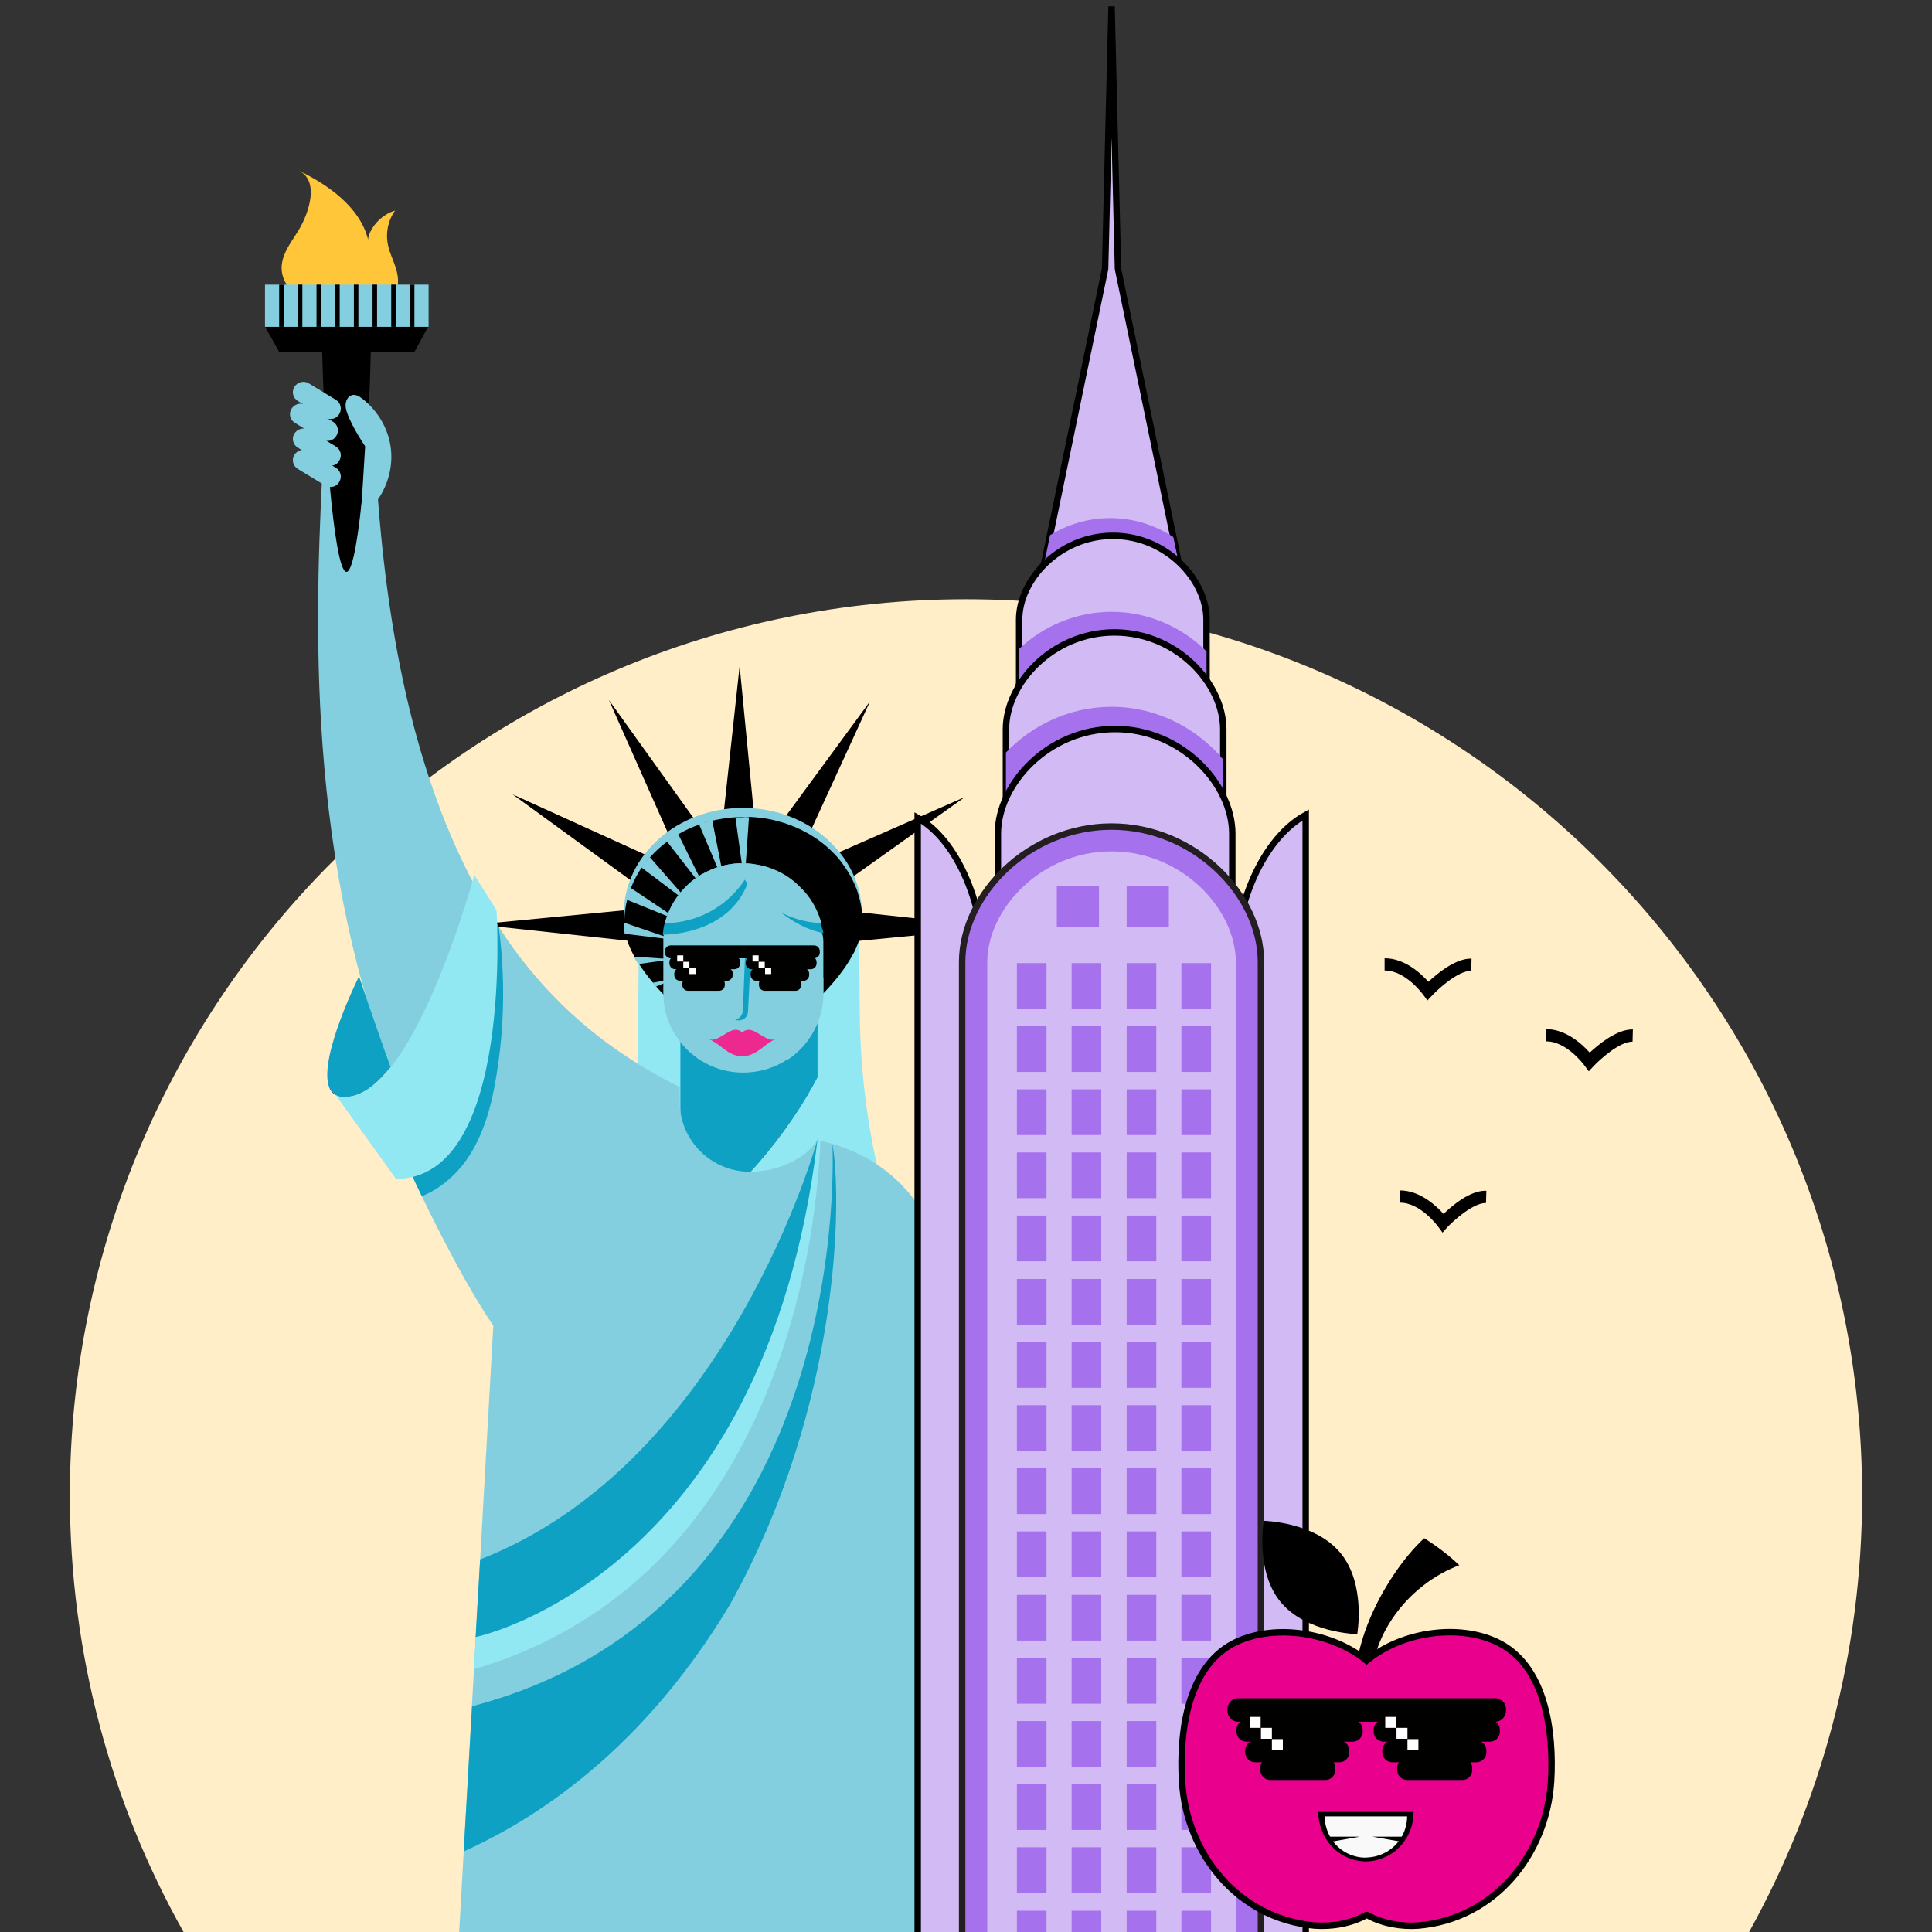 <?xml version="1.0" encoding="utf-8"?>
<!-- Generator: Adobe Illustrator 28.1.0, SVG Export Plug-In . SVG Version: 6.00 Build 0)  -->
<svg version="1.1" id="Layer_1" xmlns="http://www.w3.org/2000/svg" xmlns:xlink="http://www.w3.org/1999/xlink" x="0px" y="0px"
	 viewBox="0 0 600 600" style="enable-background:new 0 0 600 600;" xml:space="preserve">
<rect x="0" y="0" width="600" height="600" fill="#333333" stroke="none"/>
<style type="text/css">
	.st0{fill:#FFEEC7;}
	.st1{fill:#0EA1C3;}
	.st2{fill:#91E7F2;}
	.st3{fill:#84CFDF;}
	.st4{fill:#71B0E8;}
	.st5{fill:#0071C2;}
	.st6{fill:#FFC63A;}
	.st7{fill:#010200;}
	.st8{fill:#FFFFFF;}
	.st9{fill:#ED298F;}
	.st10{fill:#D2BAF4;stroke:#000000;stroke-width:2;stroke-miterlimit:10;}
	.st11{fill:#A571ED;}
	.st12{fill:#A571ED;stroke:#231F20;stroke-width:2;stroke-miterlimit:10;}
	.st13{fill:#D2BAF4;}
	.st14{fill:#E9008C;stroke:#000000;stroke-width:2;stroke-miterlimit:10;}
	.st15{fill:#F9F9F9;}
</style>
<g>
	<path class="st0" d="M578.3,464.4c0-153.7-124.6-278.3-278.3-278.3S21.7,310.7,21.7,464.4C21.7,513.7,34.5,560,57,600h486.2
		C565.5,559.8,578.3,513.6,578.3,464.4z"/>
</g>
<g>
	<g>
		<g>
			<g>
				<g>
					<polygon points="148.2,287.1 201,292.8 201.1,282 					"/>
				</g>
				<g>
					<polygon points="159.2,246.7 202.2,278 207.6,268.7 					"/>
				</g>
				<g>
					<polygon points="189.1,217.4 210.6,265.8 220,260.5 					"/>
				</g>
				<g>
					<polygon points="229.7,206.8 224,259.4 234.8,259.5 					"/>
				</g>
				<g>
					<polygon points="270.2,217.8 238.8,260.6 248.1,266 					"/>
				</g>
				<g>
					<polygon points="299.7,247.5 251,268.9 256.4,278.3 					"/>
				</g>
				<g>
					<polygon points="310.3,288 257.4,282.3 257.4,293.1 					"/>
				</g>
			</g>
			<g>
				<path class="st1" d="M258.4,325.3v-24.8h-52.8v79.4h11C234.6,364.8,249.4,346.3,258.4,325.3z"/>
				<path class="st2" d="M258.4,325.3c-9,21-23.8,39.5-41.8,54.5h41.8V325.3z"/>
				<polygon class="st2" points="198.4,288.9 197.8,377.7 211.3,387.4 211.3,284.5 				"/>
				<path class="st2" d="M266.8,288.9l0.2,25.7c0.2,22.4,3.6,44.6,10.4,66l5.9,18.9l-29.4-12v-103L266.8,288.9z"/>
			</g>
			<g>
				<path class="st3" d="M267.7,284c0,18.3-37,42.4-37,42.4s-37-24.2-37-42.4c0-18.3,16.6-33.1,37-33.1S267.7,265.7,267.7,284z"/>
				<path d="M267.7,286.8c0,0.3,0,0.6,0,0.9c-0.2,2.3-0.9,4.7-2,7.1c-0.3,0.7-0.7,1.4-1.1,2.1c-1.1,2-2.5,4.1-4.1,6.1
					c-0.3,0.3-0.5,0.7-0.8,1c-1.4,1.7-2.9,3.4-4.5,5c-0.2,0.1-0.3,0.3-0.5,0.5c-1.5,1.5-3,2.9-4.5,4.3c-0.1,0.1-0.2,0.2-0.3,0.3
					c-1.5,1.4-3.1,2.8-4.6,4c-0.1,0.1-0.2,0.2-0.3,0.3c-1.7,1.4-3.4,2.8-5,4c-0.2,0.2-0.4,0.3-0.7,0.5c-2.2,1.7-4.2,3.2-5.7,4.2
					c-0.6,0.4-1.1,0.8-1.5,1.1c-1,0.7-1.5,1-1.5,1s-1.9-1.2-4.7-3.3c-0.4-0.3-0.7-0.5-1.1-0.8c-1.6-1.1-3.3-2.5-5.2-4
					c-0.2-0.2-0.4-0.3-0.6-0.5c-1.5-1.2-3.2-2.6-4.8-4c-0.2-0.1-0.3-0.3-0.5-0.5c-1.6-1.3-3.1-2.8-4.6-4.3c-0.2-0.2-0.4-0.4-0.7-0.6
					c-1.6-1.6-3.2-3.2-4.6-4.8c-0.4-0.4-0.7-0.8-1-1.2c-1.6-1.9-3.1-3.9-4.4-5.9c-0.5-0.8-1-1.5-1.4-2.3c-1.4-2.4-2.3-4.8-2.8-7.1
					c-0.2-1.1-0.3-2.1-0.3-3.2v-0.3c0-2.4,0.3-4.8,0.9-7.1c0.3-1.3,0.7-2.5,1.2-3.7c0.9-2.2,2-4.4,3.4-6.3c0.8-1.1,1.6-2.2,2.6-3.2
					c1.6-1.8,3.4-3.4,5.3-4.8c1.1-0.8,2.3-1.6,3.5-2.3c2.1-1.2,4.2-2.2,6.6-3c1.3-0.5,2.7-0.9,4.1-1.2c2.3-0.5,4.7-0.9,7.1-1
					c0.8-0.1,1.5-0.1,2.3-0.1c0.6,0,1.2,0,1.9,0c2.5,0.1,4.8,0.4,7.1,0.9c1.3,0.3,2.7,0.7,4,1.1c2.3,0.8,4.5,1.7,6.6,2.9
					c1.2,0.6,2.3,1.4,3.4,2.1c2,1.4,3.8,3,5.4,4.7c0.9,0.9,1.7,1.9,2.4,2.9c1.4,1.9,2.7,4,3.6,6.1c0.5,1.1,0.9,2.1,1.2,3.2
					c0.7,2.2,1.2,4.6,1.3,7C267.7,285.4,267.7,286.1,267.7,286.8z"/>
				<g>
					<g>
						<path class="st4" d="M233.7,327.1c-0.6,0.4-1.1,0.8-1.5,1.1l0.6-8.1L233.7,327.1z"/>
					</g>
					<g>
						<path class="st4" d="M226.8,319.5l-0.8,6.4c-0.4-0.3-0.7-0.5-1.1-0.8L226.8,319.5z"/>
					</g>
					<g>
						<path class="st4" d="M221.1,317.4l-1.5,3.7c-0.2-0.2-0.4-0.3-0.6-0.5L221.1,317.4z"/>
					</g>
					<g>
						<path class="st4" d="M216.2,313.9l-2.1,2.7c-0.2-0.1-0.3-0.3-0.5-0.5L216.2,313.9z"/>
					</g>
					<g>
						<path class="st4" d="M212.4,309.3l-3.4,2.6c-0.2-0.2-0.4-0.4-0.7-0.6L212.4,309.3z"/>
					</g>
					<g>
						<path class="st3" d="M209.9,303.8l-6.2,2.6c-0.4-0.4-0.7-0.8-1-1.2L209.9,303.8z"/>
					</g>
					<g>
						<path class="st3" d="M208.9,297.9l-10.7,1.5c-0.5-0.8-1-1.5-1.4-2.3L208.9,297.9z"/>
					</g>
					<g>
						<path class="st3" d="M209.5,291.9L194,290c-0.2-1.1-0.3-2.1-0.3-3.2v-0.3L209.5,291.9z"/>
					</g>
					<g>
						<path class="st3" d="M211.6,286.3l-17-6.9c0.3-1.3,0.7-2.5,1.2-3.7L211.6,286.3z"/>
					</g>
					<g>
						<path class="st3" d="M215.1,281.4l-15.9-12c0.8-1.1,1.6-2.2,2.6-3.2L215.1,281.4z"/>
					</g>
					<g>
						<path class="st3" d="M219.8,277.6l-12.7-16.3c1.1-0.8,2.3-1.6,3.5-2.3L219.8,277.6z"/>
					</g>
					<g>
						<path class="st3" d="M225.2,275.1l-8.1-19.1c1.3-0.5,2.7-0.9,4.1-1.2L225.2,275.1z"/>
					</g>
					<g>
						<path class="st3" d="M232.6,253.8l-1.4,20.4l-2.8-20.3c0.8-0.1,1.5-0.1,2.3-0.1C231.3,253.7,231.9,253.7,232.6,253.8z"/>
					</g>
					<g>
						<path class="st4" d="M255.2,309.1c-0.2,0.1-0.3,0.3-0.5,0.5l-2.4-1.6L255.2,309.1z"/>
					</g>
					<g>
						<path class="st4" d="M250.3,313.9c-0.1,0.1-0.2,0.2-0.3,0.3l-1.2-1.4L250.3,313.9z"/>
					</g>
					<g>
						<path class="st4" d="M245.4,318.2c-0.1,0.1-0.2,0.2-0.3,0.3l-0.9-1.8L245.4,318.2z"/>
					</g>
					<g>
						<path class="st4" d="M240.1,322.4c-0.2,0.2-0.4,0.3-0.7,0.5l-0.8-3.8L240.1,322.4z"/>
					</g>
				</g>
			</g>
			<path class="st3" d="M255.7,292.7v15.7c0,6.8-2.8,13-7.3,17.5c-1.2,1.2-2.5,2.3-4,3.2c-0.5,0.3-1,0.6-1.5,0.9
				c-3.6,2-7.7,3.1-12.1,3.1c-13.7,0-24.8-11.1-24.8-24.7v-15.7c0-0.9,0-1.8,0.1-2.7c0.1-0.7,0.2-1.5,0.3-2.2
				c0.1-0.5,0.2-0.9,0.3-1.3c1.3-5,4.1-9.4,8-12.6c0.2-0.2,0.4-0.3,0.6-0.5c0.3-0.2,0.5-0.4,0.8-0.6s0.6-0.4,0.9-0.6l0,0
				c0.3-0.2,0.6-0.4,0.9-0.6c0.2-0.1,0.5-0.3,0.7-0.4c2.8-1.6,6-2.6,9.3-2.9c0.9-0.1,1.8-0.1,2.7-0.1c1.2,0,2.4,0.1,3.6,0.3
				c5.4,0.8,10.3,3.3,14,7c3.1,3.1,5.3,6.9,6.5,11.2c0.1,0.4,0.2,0.9,0.3,1.4s0.2,1.1,0.3,1.7C255.6,290.6,255.7,291.6,255.7,292.7z
				"/>
			<g>
				<path class="st1" d="M239.1,293.9c-4.3,0-9.9,5.3-10.1,5.5l0.2,3l-3.1,3.4l0.4,8.3c0.1,1.6,1.4,2.8,2.9,2.8
					c1.6,0,2.9-1.2,2.9-2.8l0.5-10c0,0,0.3-5.1,6.4-5.1l4-0.2C243.2,298.7,243.4,293.9,239.1,293.9z"/>
				<path class="st3" d="M227.7,316.8L227.7,316.8c-1.6,0-2.9-1.2-2.9-2.8l-1.6-40.9h9.1l-1.6,40.9
					C230.5,315.6,229.2,316.8,227.7,316.8z"/>
				<path class="st1" d="M236.2,298.7h16c0,0-3.9-4.8-10-4.9C238,293.8,236.2,298.7,236.2,298.7z"/>
				<path class="st1" d="M225.9,298.7h-16c0,0,3.9-4.8,10-4.9C224.2,293.8,225.9,298.7,225.9,298.7z"/>
			</g>
			<g>
				<g>
					<path class="st1" d="M255.7,289.8c-9.3-1.8-18-9.5-23-17.1c-3.5,12.1-15.4,17.3-26.9,17.6c0.1-0.8,0.2-1.5,0.3-2.2
						c1.1-5.6,4.2-10.6,8.4-14.2c0.2-0.2,0.4-0.4,0.6-0.5c0.3-0.2,0.5-0.4,0.8-0.6s0.6-0.4,0.9-0.6l0,0c0.3-0.2,0.6-0.4,0.9-0.6
						c0.3-0.1,0.5-0.3,0.8-0.4c2.9-1.6,6.1-2.6,9.5-3c0.9-0.1,1.8-0.1,2.7-0.1c1.2,0,2.5,0.1,3.6,0.3c5.5,0.8,10.4,3.3,14.1,7.1
						c3.4,3.4,5.9,7.8,6.9,12.8C255.5,288.6,255.6,289.2,255.7,289.8z"/>
				</g>
				<g>
					<path class="st3" d="M255.1,286.7c-10-0.4-18.7-5.7-23.8-13.5c-5.3,8.1-14.4,13.4-24.8,13.5c1.3-5.1,4.2-9.5,8.1-12.8
						c0.2-0.2,0.4-0.4,0.6-0.5c0.3-0.2,0.5-0.4,0.8-0.6s0.6-0.4,0.9-0.6l0,0c0.3-0.2,0.6-0.4,0.9-0.6c0.3-0.1,0.5-0.3,0.8-0.4
						c2.9-1.6,6.1-2.6,9.5-3c0.9-0.1,1.8-0.1,2.7-0.1c1.2,0,2.5,0.1,3.6,0.3c5.5,0.8,10.4,3.3,14.1,7.1
						C251.6,278.4,253.9,282.3,255.1,286.7z"/>
				</g>
			</g>
			<path class="st3" d="M255.7,303.6v4.9c0,6.8-2.8,13-7.3,17.5c-1.2,1.2-2.5,2.3-4,3.2v-8.7c0-5.9,3-11.5,8-14.7L255.7,303.6z"/>
		</g>
		<path class="st3" d="M142.6,600l10.6-188.3c-7.5-10.9-16.7-28.7-22.2-40.2c-3.3-6.8-5.2-11.4-4.7-11c-2.7-8.4,6.3-2.6,3.8-7.9
			c-0.7-1.5-1.4-3-2.1-4.4c-33.1-72-30.2-153.5-28-199.3l17,0.8c4.2,63.2,17.4,104.4,35.6,134.4c0.8,1.3,1.6,2.6,2.4,3.9
			c2.8,4.4,5.8,8.5,8.9,12.3c13.6,16.8,29.5,28.5,47.2,37.3v4.6c0,12,9.8,21.7,21.8,21.7c8,0,17.2-3.6,21-10c1.5,0.5,3,0.9,4.5,1.3
			c21,6.1,34,23.6,36,45.3L312.9,600H142.6z"/>
		<path class="st1" d="M258.5,355.2c0,0,7.9,143.2-111.9,174.7L144,575c16.9-7.7,53-27.1,82.7-76.7
			C261.4,436.1,261.5,371.4,258.5,355.2z"/>
		<path class="st2" d="M253.9,353.8l0.9,0.3c-1.4,36-15.4,137.1-107.6,164.3l1.3-24C221.1,474.7,244.5,421.2,253.9,353.8z"/>
		<path class="st1" d="M253.9,353.8c0,0-27.4,100.3-104.8,130.5l-1.4,24.1C147.8,508.4,237.7,489.8,253.9,353.8z"/>
		<path class="st1" d="M154.2,333.8c-1.4,8.9-3.7,17.9-8.7,25.5c-3.5,5.3-8.6,9.8-14.5,12.2c-3.3-6.8-5.2-11.4-4.7-11
			c-2.7-8.4,6.3-2.6,3.8-7.9c-0.7-1.5-1.4-3-2.1-4.4c4.4-5,7.7-11.1,10.4-17.3C145,315.7,149,299.4,150,283c0.8,0.4,1.7,0.8,2.5,1.1
			c0.8,1.3,1.6,2.6,2.4,3.9C156.9,303.1,156.7,318.6,154.2,333.8z"/>
		<g>
			<path class="st1" d="M110.2,340.2c3.8-1.1,7.5-4.3,11.1-8.8c-4.5-12.3-9.8-28.2-9.8-28.2s-12.4,24.8-9.4,34.1l2,2.7
				C105.4,340.8,107.4,341,110.2,340.2z"/>
			<path class="st5" d="M104.1,340l-2-2.7C102.5,338.5,103.1,339.4,104.1,340z"/>
			<path class="st2" d="M154.2,282.7l-6.9-11c0,0-11.1,40.9-25.9,59.7c-3.5,4.4-7.2,7.6-11.1,8.8c-2.8,0.8-4.8,0.7-6.1-0.2
				l18.8,26.1C159.7,366.1,154.2,282.7,154.2,282.7z"/>
		</g>
		<g>
			<path class="st6" d="M114.9,72.2c1.5-3.2,4.4-5.8,7.8-6.8c-2.2,3-3,7-2.2,10.7c0.5,2.5,1.7,4.7,2.4,7.1c0.8,2.4,1.1,5.1,0,7.3
				c-0.9,1.9-2.8,3.2-4.8,4c-2.5,0.9-5.3,0.9-7.6-0.5c-1.6-1-3.4-3.4-2.8-5.4c0.5-2.1,3.7-1.8,5.1-3.8
				C115.4,81.5,113.1,76.1,114.9,72.2z"/>
			<path class="st6" d="M89.1,88.5c-4.3-6.8,0.9-12.4,3.7-17.1c3.3-5.6,6.4-15.3,0-18.4C136.5,74,104.2,108.4,89.1,88.5z"/>
			<polygon points="128.7,109.3 86.7,109.3 82.3,101.4 133,101.4 			"/>
			<path d="M100,104.9c0.2,23.1,3.5,72.7,7.6,72.7s7.5-49.6,7.6-72.7C115.2,104.9,100,104.9,100,104.9z"/>
			<rect x="82.3" y="88.4" class="st3" width="50.8" height="13.1"/>
			<g>
				<rect x="86.7" y="88.4" width="1.4" height="13.1"/>
				<rect x="92.5" y="88.4" width="1.4" height="13.1"/>
				<rect x="98.3" y="88.4" width="1.4" height="13.1"/>
				<rect x="104.1" y="88.4" width="1.4" height="13.1"/>
				<rect x="109.9" y="88.4" width="1.4" height="13.1"/>
				<rect x="115.7" y="88.4" width="1.4" height="13.1"/>
				<rect x="121.5" y="88.4" width="1.4" height="13.1"/>
				<rect x="127.3" y="88.4" width="1.4" height="13.1"/>
			</g>
		</g>
		<path class="st3" d="M114.8,158.2c4.6-4.6,7.1-11.2,6.7-17.7s-3.8-12.7-9-16.7c-1-0.8-2.3-1.5-3.4-1c-1.4,0.5-2,2.4-1.7,3.9
			c0.4,2.6,3.3,7.9,6,11.9l-1.2,19.6L114.8,158.2L114.8,158.2z"/>
		<path class="st3" d="M101,129.7l-8.4-5.1c-1.6-0.9-2.1-2.9-1.2-4.4l0,0c0.9-1.5,2.9-2.1,4.4-1.2l8.4,5.1c1.6,0.9,2.1,2.9,1.2,4.4
			l0,0C104.6,130.1,102.6,130.6,101,129.7z"/>
		<path class="st3" d="M100.1,136.5l-8.4-5.1c-1.6-0.9-2.1-2.9-1.2-4.4l0,0c0.9-1.5,2.9-2.1,4.4-1.2l8.4,5.1
			c1.6,0.9,2.1,2.9,1.2,4.4l0,0C103.6,136.9,101.6,137.4,100.1,136.5z"/>
		<path class="st3" d="M101,144.2l-8.4-5.1c-1.6-0.9-2.1-2.9-1.2-4.4l0,0c0.9-1.5,2.9-2.1,4.4-1.2l8.4,5.1c1.6,0.9,2.1,2.9,1.2,4.4
			l0,0C104.6,144.6,102.6,145.1,101,144.2z"/>
		<path class="st3" d="M101,150.8l-8.4-5.1c-1.6-0.9-2.1-2.9-1.2-4.4l0,0c0.9-1.5,2.9-2.1,4.4-1.2l8.4,5.1c1.6,0.9,2.1,2.9,1.2,4.4
			l0,0C104.6,151.2,102.6,151.7,101,150.8z"/>
	</g>
	<g>
		<g>
			<path class="st7" d="M252.8,297.6h-44.5c-1,0-1.8-0.8-1.8-1.8v-0.4c0-1,0.8-1.8,1.8-1.8h44.5c1,0,1.8,0.8,1.8,1.8v0.4
				C254.6,296.8,253.8,297.6,252.8,297.6z"/>
		</g>
		<g>
			<g>
				<path class="st7" d="M228.1,301h-18.4c-1,0-1.8-0.8-1.8-1.8v-0.4c0-1,0.8-1.8,1.8-1.8h18.4c1,0,1.8,0.8,1.8,1.8v0.4
					C229.8,300.2,229.1,301,228.1,301z"/>
			</g>
			<g>
				<path class="st7" d="M225.8,304.6h-14.6c-1,0-1.8-0.8-1.8-1.8v-0.4c0-1,0.8-1.8,1.8-1.8h14.6c1,0,1.8,0.8,1.8,1.8v0.4
					C227.5,303.8,226.7,304.6,225.8,304.6z"/>
			</g>
			<g>
				<path class="st7" d="M223.3,307.7h-9.6c-1,0-1.8-0.8-1.8-1.8v-0.4c0-1,0.8-1.8,1.8-1.8h9.6c1,0,1.8,0.8,1.8,1.8v0.4
					C225.1,306.9,224.3,307.7,223.3,307.7z"/>
			</g>
		</g>
		<g>
			<g>
				<path class="st7" d="M251.8,301h-18.4c-1,0-1.8-0.8-1.8-1.8v-0.4c0-1,0.8-1.8,1.8-1.8h18.4c1,0,1.8,0.8,1.8,1.8v0.4
					C253.6,300.2,252.8,301,251.8,301z"/>
			</g>
			<g>
				<path class="st7" d="M249.5,304.6h-14.6c-1,0-1.8-0.8-1.8-1.8v-0.4c0-1,0.8-1.8,1.8-1.8h14.6c1,0,1.8,0.8,1.8,1.8v0.4
					C251.3,303.8,250.5,304.6,249.5,304.6z"/>
			</g>
			<g>
				<path class="st7" d="M247.1,307.7h-9.6c-1,0-1.8-0.8-1.8-1.8v-0.4c0-1,0.8-1.8,1.8-1.8h9.6c1,0,1.8,0.8,1.8,1.8v0.4
					C248.8,306.9,248,307.7,247.1,307.7z"/>
			</g>
		</g>
		<g>
			<g>
				<rect x="210.3" y="296.7" class="st8" width="1.9" height="1.9"/>
			</g>
			<g>
				<rect x="212.2" y="298.7" class="st8" width="1.9" height="1.9"/>
			</g>
			<g>
				<rect x="214.1" y="300.6" class="st8" width="1.9" height="1.9"/>
			</g>
		</g>
		<g>
			<g>
				<rect x="233.7" y="296.7" class="st8" width="1.9" height="1.9"/>
			</g>
			<g>
				<rect x="235.6" y="298.7" class="st8" width="1.9" height="1.9"/>
			</g>
			<g>
				<rect x="237.6" y="300.6" class="st8" width="1.9" height="1.9"/>
			</g>
		</g>
	</g>
	<path class="st9" d="M240.9,322.7c-2.7,1.1-5.8-2.9-8.4-2.9c-0.8,0-1.5,0.3-2,0.9l0,0l0,0c-0.5-0.6-1.2-0.9-2-0.9
		c-2.7,0-5.7,4-8.4,2.9l0,0c2.8,1.1,4.7,3.5,7.4,4.7c0.9,0.4,2,0.6,3,0.7c1-0.1,2.1-0.3,3-0.7C236.2,326.3,238.1,323.8,240.9,322.7
		L240.9,322.7z"/>
</g>
<g>
	<polygon class="st10" points="371.9,203 364.4,166.8 347.2,83.5 345.2,2 343.2,83.5 326.1,166.2 318.5,203 315.7,216.3 
		374.6,216.3 	"/>
	<g>
		<path class="st11" d="M371.9,203h-53.4l7.6-36.8c5.4-3.3,11.8-5.3,18.7-5.3c7.3,0,14,2.2,19.6,5.9L371.9,203z"/>
		<path class="st10" d="M374.7,192.4v54.4h-58.2v-54.4c0-12.3,12.5-26,29.1-26C362.3,166.4,374.7,180.1,374.7,192.4z"/>
	</g>
	<g>
		<path class="st11" d="M374.7,202.3v36.4h-58.2v-37.2c7.3-6.9,17.5-11.5,28.7-11.5C356.9,190,367.4,195,374.7,202.3z"/>
		<path class="st10" d="M379.9,226.5v72.6h-67.5v-72.6c0-14.2,14.4-30.1,33.7-30.1C365.5,196.4,379.9,212.3,379.9,226.5z"/>
	</g>
	<g>
		<path class="st11" d="M379.9,235.9v36.2h-67.5v-38.4c8-8.4,19.7-14.2,32.8-14.2C359.4,219.5,371.9,226.3,379.9,235.9z"/>
		<path class="st10" d="M382.7,258.9c0-15.3-15.6-32.5-36.4-32.5s-36.4,17.1-36.4,32.5v43.2h72.8V258.9z"/>
	</g>
	<path class="st10" d="M383,304.4c0,1.5,0.1,3,0.1,4.5H306c0.1-1.5,0.1-2.9,0.1-4.4c0-23.6-8.8-43.5-21.1-50.5v54.9v4.4V602h120.5
		V313.3v-4.4v-55.8C392.5,260.2,383,280.5,383,304.4z"/>
	<path class="st12" d="M391.6,298.8c0-21.1-20.8-42.1-46.4-42.1s-46.4,21-46.4,42.1V602h92.8L391.6,298.8L391.6,298.8z"/>
	<g>
		<path class="st13" d="M383.8,298.8V602h-77.2V298.8c0-16.3,16.5-34.4,38.6-34.4S383.8,282.5,383.8,298.8z"/>
	</g>
	<rect x="328.2" y="275.1" class="st11" width="13.1" height="12.9"/>
	<g>
		<rect x="315.8" y="299.1" class="st11" width="9.2" height="14.2"/>
		<rect x="315.8" y="318.7" class="st11" width="9.2" height="14.2"/>
		<rect x="315.8" y="338.3" class="st11" width="9.2" height="14.2"/>
		<rect x="315.8" y="357.9" class="st11" width="9.2" height="14.2"/>
		<rect x="315.8" y="377.5" class="st11" width="9.2" height="14.2"/>
		<rect x="315.8" y="397.2" class="st11" width="9.2" height="14.2"/>
		<rect x="315.8" y="416.8" class="st11" width="9.2" height="14.2"/>
		<rect x="315.8" y="436.4" class="st11" width="9.2" height="14.2"/>
		<rect x="315.8" y="456" class="st11" width="9.2" height="14.2"/>
		<rect x="315.8" y="475.6" class="st11" width="9.2" height="14.2"/>
		<rect x="315.8" y="495.3" class="st11" width="9.2" height="14.2"/>
		<rect x="315.8" y="514.9" class="st11" width="9.2" height="14.2"/>
		<rect x="315.8" y="534.5" class="st11" width="9.2" height="14.2"/>
		<rect x="315.8" y="554.1" class="st11" width="9.2" height="14.2"/>
		<rect x="315.8" y="573.7" class="st11" width="9.2" height="14.2"/>
		<rect x="315.8" y="593.4" class="st11" width="9.2" height="8.7"/>
	</g>
	<g>
		<rect x="332.8" y="299.1" class="st11" width="9.2" height="14.2"/>
		<rect x="332.8" y="318.7" class="st11" width="9.2" height="14.2"/>
		<rect x="332.8" y="338.3" class="st11" width="9.2" height="14.2"/>
		<rect x="332.8" y="357.9" class="st11" width="9.2" height="14.2"/>
		<rect x="332.8" y="377.5" class="st11" width="9.2" height="14.2"/>
		<rect x="332.8" y="397.2" class="st11" width="9.2" height="14.2"/>
		<rect x="332.8" y="416.8" class="st11" width="9.2" height="14.2"/>
		<rect x="332.8" y="436.4" class="st11" width="9.2" height="14.2"/>
		<rect x="332.8" y="456" class="st11" width="9.2" height="14.2"/>
		<rect x="332.8" y="475.6" class="st11" width="9.2" height="14.2"/>
		<rect x="332.8" y="495.3" class="st11" width="9.2" height="14.2"/>
		<rect x="332.8" y="514.9" class="st11" width="9.2" height="14.2"/>
		<rect x="332.8" y="534.5" class="st11" width="9.2" height="14.2"/>
		<rect x="332.8" y="554.1" class="st11" width="9.2" height="14.2"/>
		<rect x="332.8" y="573.7" class="st11" width="9.2" height="14.2"/>
		<rect x="332.8" y="593.4" class="st11" width="9.2" height="8.7"/>
	</g>
	<g>
		<rect x="349.9" y="299.1" class="st11" width="9.2" height="14.2"/>
		<rect x="349.9" y="318.7" class="st11" width="9.2" height="14.2"/>
		<rect x="349.9" y="338.3" class="st11" width="9.2" height="14.2"/>
		<rect x="349.9" y="357.9" class="st11" width="9.2" height="14.2"/>
		<rect x="349.9" y="377.5" class="st11" width="9.2" height="14.2"/>
		<rect x="349.9" y="397.2" class="st11" width="9.2" height="14.2"/>
		<rect x="349.9" y="416.8" class="st11" width="9.2" height="14.2"/>
		<rect x="349.9" y="436.4" class="st11" width="9.2" height="14.2"/>
		<rect x="349.9" y="456" class="st11" width="9.2" height="14.2"/>
		<rect x="349.9" y="475.6" class="st11" width="9.2" height="14.2"/>
		<rect x="349.9" y="495.3" class="st11" width="9.2" height="14.2"/>
		<rect x="349.9" y="514.9" class="st11" width="9.2" height="14.2"/>
		<rect x="349.9" y="534.5" class="st11" width="9.2" height="14.2"/>
		<rect x="349.9" y="554.1" class="st11" width="9.2" height="14.2"/>
		<rect x="349.9" y="573.7" class="st11" width="9.2" height="14.2"/>
		<rect x="349.9" y="593.4" class="st11" width="9.2" height="8.7"/>
	</g>
	<g>
		<rect x="366.9" y="299.1" class="st11" width="9.2" height="14.2"/>
		<rect x="366.9" y="318.7" class="st11" width="9.2" height="14.2"/>
		<rect x="366.9" y="338.3" class="st11" width="9.2" height="14.2"/>
		<rect x="366.9" y="357.9" class="st11" width="9.2" height="14.2"/>
		<rect x="366.9" y="377.5" class="st11" width="9.2" height="14.2"/>
		<rect x="366.9" y="397.2" class="st11" width="9.2" height="14.2"/>
		<rect x="366.9" y="416.8" class="st11" width="9.2" height="14.2"/>
		<rect x="366.9" y="436.4" class="st11" width="9.2" height="14.2"/>
		<rect x="366.9" y="456" class="st11" width="9.2" height="14.2"/>
		<rect x="366.9" y="475.6" class="st11" width="9.2" height="14.2"/>
		<rect x="366.9" y="495.3" class="st11" width="9.2" height="14.2"/>
		<rect x="366.9" y="514.9" class="st11" width="9.2" height="14.2"/>
		<rect x="366.9" y="534.5" class="st11" width="9.2" height="14.2"/>
		<rect x="366.9" y="554.1" class="st11" width="9.2" height="14.2"/>
		<rect x="366.9" y="573.7" class="st11" width="9.2" height="14.2"/>
		<rect x="366.9" y="593.4" class="st11" width="9.2" height="8.7"/>
	</g>
	<rect x="349.9" y="275.1" class="st11" width="13.1" height="12.9"/>
</g>
<g>
	<g>
		<path d="M448,382.8l-1.4-1.9c-0.1-0.1-5.4-7.4-11.8-7.4c0,0,0,0-0.1,0v-3.8h0.1c6.1,0,11.2,4.7,13.5,7.3c2.7-2.6,8.3-7.4,13.3-7.2
			l-0.1,3.8h-0.1c-4,0-10.1,5.6-11.9,7.5L448,382.8z"/>
	</g>
	<g>
		<path d="M493.4,332.7l-1.4-1.9c-0.1-0.1-5.4-7.4-11.8-7.4c0,0,0,0-0.1,0v-3.8h0.1c6.1,0,11.2,4.7,13.5,7.3
			c2.7-2.5,8.3-7.2,13.2-7.2c0.1,0,0.1,0,0.2,0l-0.1,3.8h-0.1c-4,0-10.1,5.6-11.9,7.5L493.4,332.7z"/>
	</g>
	<g>
		<path d="M443.3,310.7l-1.4-1.9c-0.1-0.1-5.4-7.4-11.8-7.4c0,0,0,0-0.1,0v-3.8h0.1c6.1,0,11.2,4.7,13.5,7.3
			c2.7-2.5,8.3-7.2,13.2-7.2c0.1,0,0.1,0,0.2,0l-0.1,3.8h-0.1c-4,0-10.1,5.6-11.9,7.5L443.3,310.7z"/>
	</g>
</g>
<g>
	<path d="M453.2,486.1c-3.2-3.1-7.1-6-10.9-8.4c-6.6,6.1-13.5,16.3-17.6,26.8c-2.5,6.5-4,13-3.7,18.8l3.7,1.8l1.2,0.6
		C424.6,508.4,437.4,492,453.2,486.1z"/>
	<path d="M392.5,472.3c0,0-2.8,15.5,5.2,25.2s23.8,10,23.8,10s2.8-15.5-5.2-25.2C408.3,472.6,392.5,472.3,392.5,472.3z"/>
	<g>
		<path class="st14" d="M464.6,509.8c-11.9-5.5-29.2-3-39.9,5.7c-0.1,0.1-0.2,0.1-0.3,0.2c-10.8-8.8-28.2-11.4-40.2-5.9
			c-15.5,7.1-18,28.2-17.1,43.4c1.3,22.5,17.4,42.7,41.2,44.8c5.3,0.4,11.3-0.6,16.1-3.3c0.1,0,0.2,0.1,0.3,0.1
			c4.7,2.6,10.6,3.6,15.8,3.2c23.7-2,39.8-22.2,41.2-44.8C482.6,538,480.1,516.9,464.6,509.8z"/>
	</g>
</g>
<g>
	<g>
		<path class="st7" d="M464.4,534.7h-79.9c-1.8,0-3.3-1.5-3.3-3.3v-0.7c0-1.8,1.5-3.3,3.3-3.3h79.9c1.8,0,3.3,1.5,3.3,3.3v0.7
			C467.6,533.2,466.2,534.7,464.4,534.7z"/>
	</g>
	<g>
		<g>
			<path class="st7" d="M420.1,540.9h-33c-1.7,0-3.1-1.4-3.1-3.1v-0.6c0-1.7,1.4-3.1,3.1-3.1h33c1.7,0,3.1,1.4,3.1,3.1v0.6
				C423.2,539.5,421.8,540.9,420.1,540.9z"/>
		</g>
		<g>
			<path class="st7" d="M415.9,547.3h-26.1c-1.7,0-3.1-1.4-3.1-3.1v-0.6c0-1.7,1.4-3.1,3.1-3.1h26.1c1.7,0,3.1,1.4,3.1,3.1v0.6
				C419.1,545.8,417.7,547.3,415.9,547.3z"/>
		</g>
		<g>
			<path class="st7" d="M411.6,552.8h-17.1c-1.7,0-3.1-1.4-3.1-3.1V549c0-1.7,1.4-3.1,3.1-3.1h17.1c1.7,0,3.1,1.4,3.1,3.1v0.6
				C414.7,551.4,413.3,552.8,411.6,552.8z"/>
		</g>
	</g>
	<g>
		<g>
			<path class="st7" d="M462.7,540.9h-33c-1.7,0-3.1-1.4-3.1-3.1v-0.6c0-1.7,1.4-3.1,3.1-3.1h33c1.7,0,3.1,1.4,3.1,3.1v0.6
				C465.8,539.5,464.4,540.9,462.7,540.9z"/>
		</g>
		<g>
			<path class="st7" d="M458.5,547.3h-26.1c-1.7,0-3.1-1.4-3.1-3.1v-0.6c0-1.7,1.4-3.1,3.1-3.1h26.1c1.7,0,3.1,1.4,3.1,3.1v0.6
				C461.7,545.8,460.2,547.3,458.5,547.3z"/>
		</g>
		<g>
			<path class="st7" d="M454.1,552.8H437c-1.7,0-3.1-1.4-3.1-3.1V549c0-1.7,1.4-3.1,3.1-3.1h17.1c1.7,0,3.1,1.4,3.1,3.1v0.6
				C457.3,551.4,455.9,552.8,454.1,552.8z"/>
		</g>
	</g>
	<g>
		<g>
			<rect x="388.1" y="533.2" class="st8" width="3.4" height="3.4"/>
		</g>
		<g>
			<rect x="391.6" y="536.6" class="st8" width="3.4" height="3.4"/>
		</g>
		<g>
			<rect x="395" y="540.1" class="st8" width="3.4" height="3.4"/>
		</g>
	</g>
	<g>
		<g>
			<rect x="430.2" y="533.2" class="st8" width="3.4" height="3.4"/>
		</g>
		<g>
			<rect x="433.7" y="536.6" class="st8" width="3.4" height="3.4"/>
		</g>
		<g>
			<rect x="437.1" y="540.1" class="st8" width="3.4" height="3.4"/>
		</g>
	</g>
</g>
<g>
	<g>
		<g>
			<g>
				<path d="M439,562.7c0,3-0.8,5.8-2.2,8.1c-2.4,4-6.5,6.7-11.2,7.2c-0.5,0-0.9,0.1-1.4,0.1c-0.7,0-1.4-0.1-2.1-0.2
					c-5-0.7-9.1-4-11.2-8.5c-0.9-2-1.5-4.3-1.5-6.7L439,562.7L439,562.7z"/>
			</g>
			<g>
				<path class="st15" d="M437,564c0,2.5-0.7,4.8-1.9,6.8c-2.1,3.3-5.6,5.6-9.7,6c-0.4,0-0.8,0.1-1.2,0.1c-0.6,0-1.2,0-1.8-0.1
					c-4.3-0.6-7.9-3.3-9.7-7.1c-0.8-1.7-1.3-3.6-1.3-5.6H437V564z"/>
			</g>
		</g>
	</g>
	<g>
		<g>
			<polygon points="436,570.4 426.2,570.4 435.9,572.1 			"/>
		</g>
		<g>
			<polygon points="412.6,570.4 422.3,570.4 412.7,572.1 			"/>
		</g>
	</g>
</g>
</svg>

